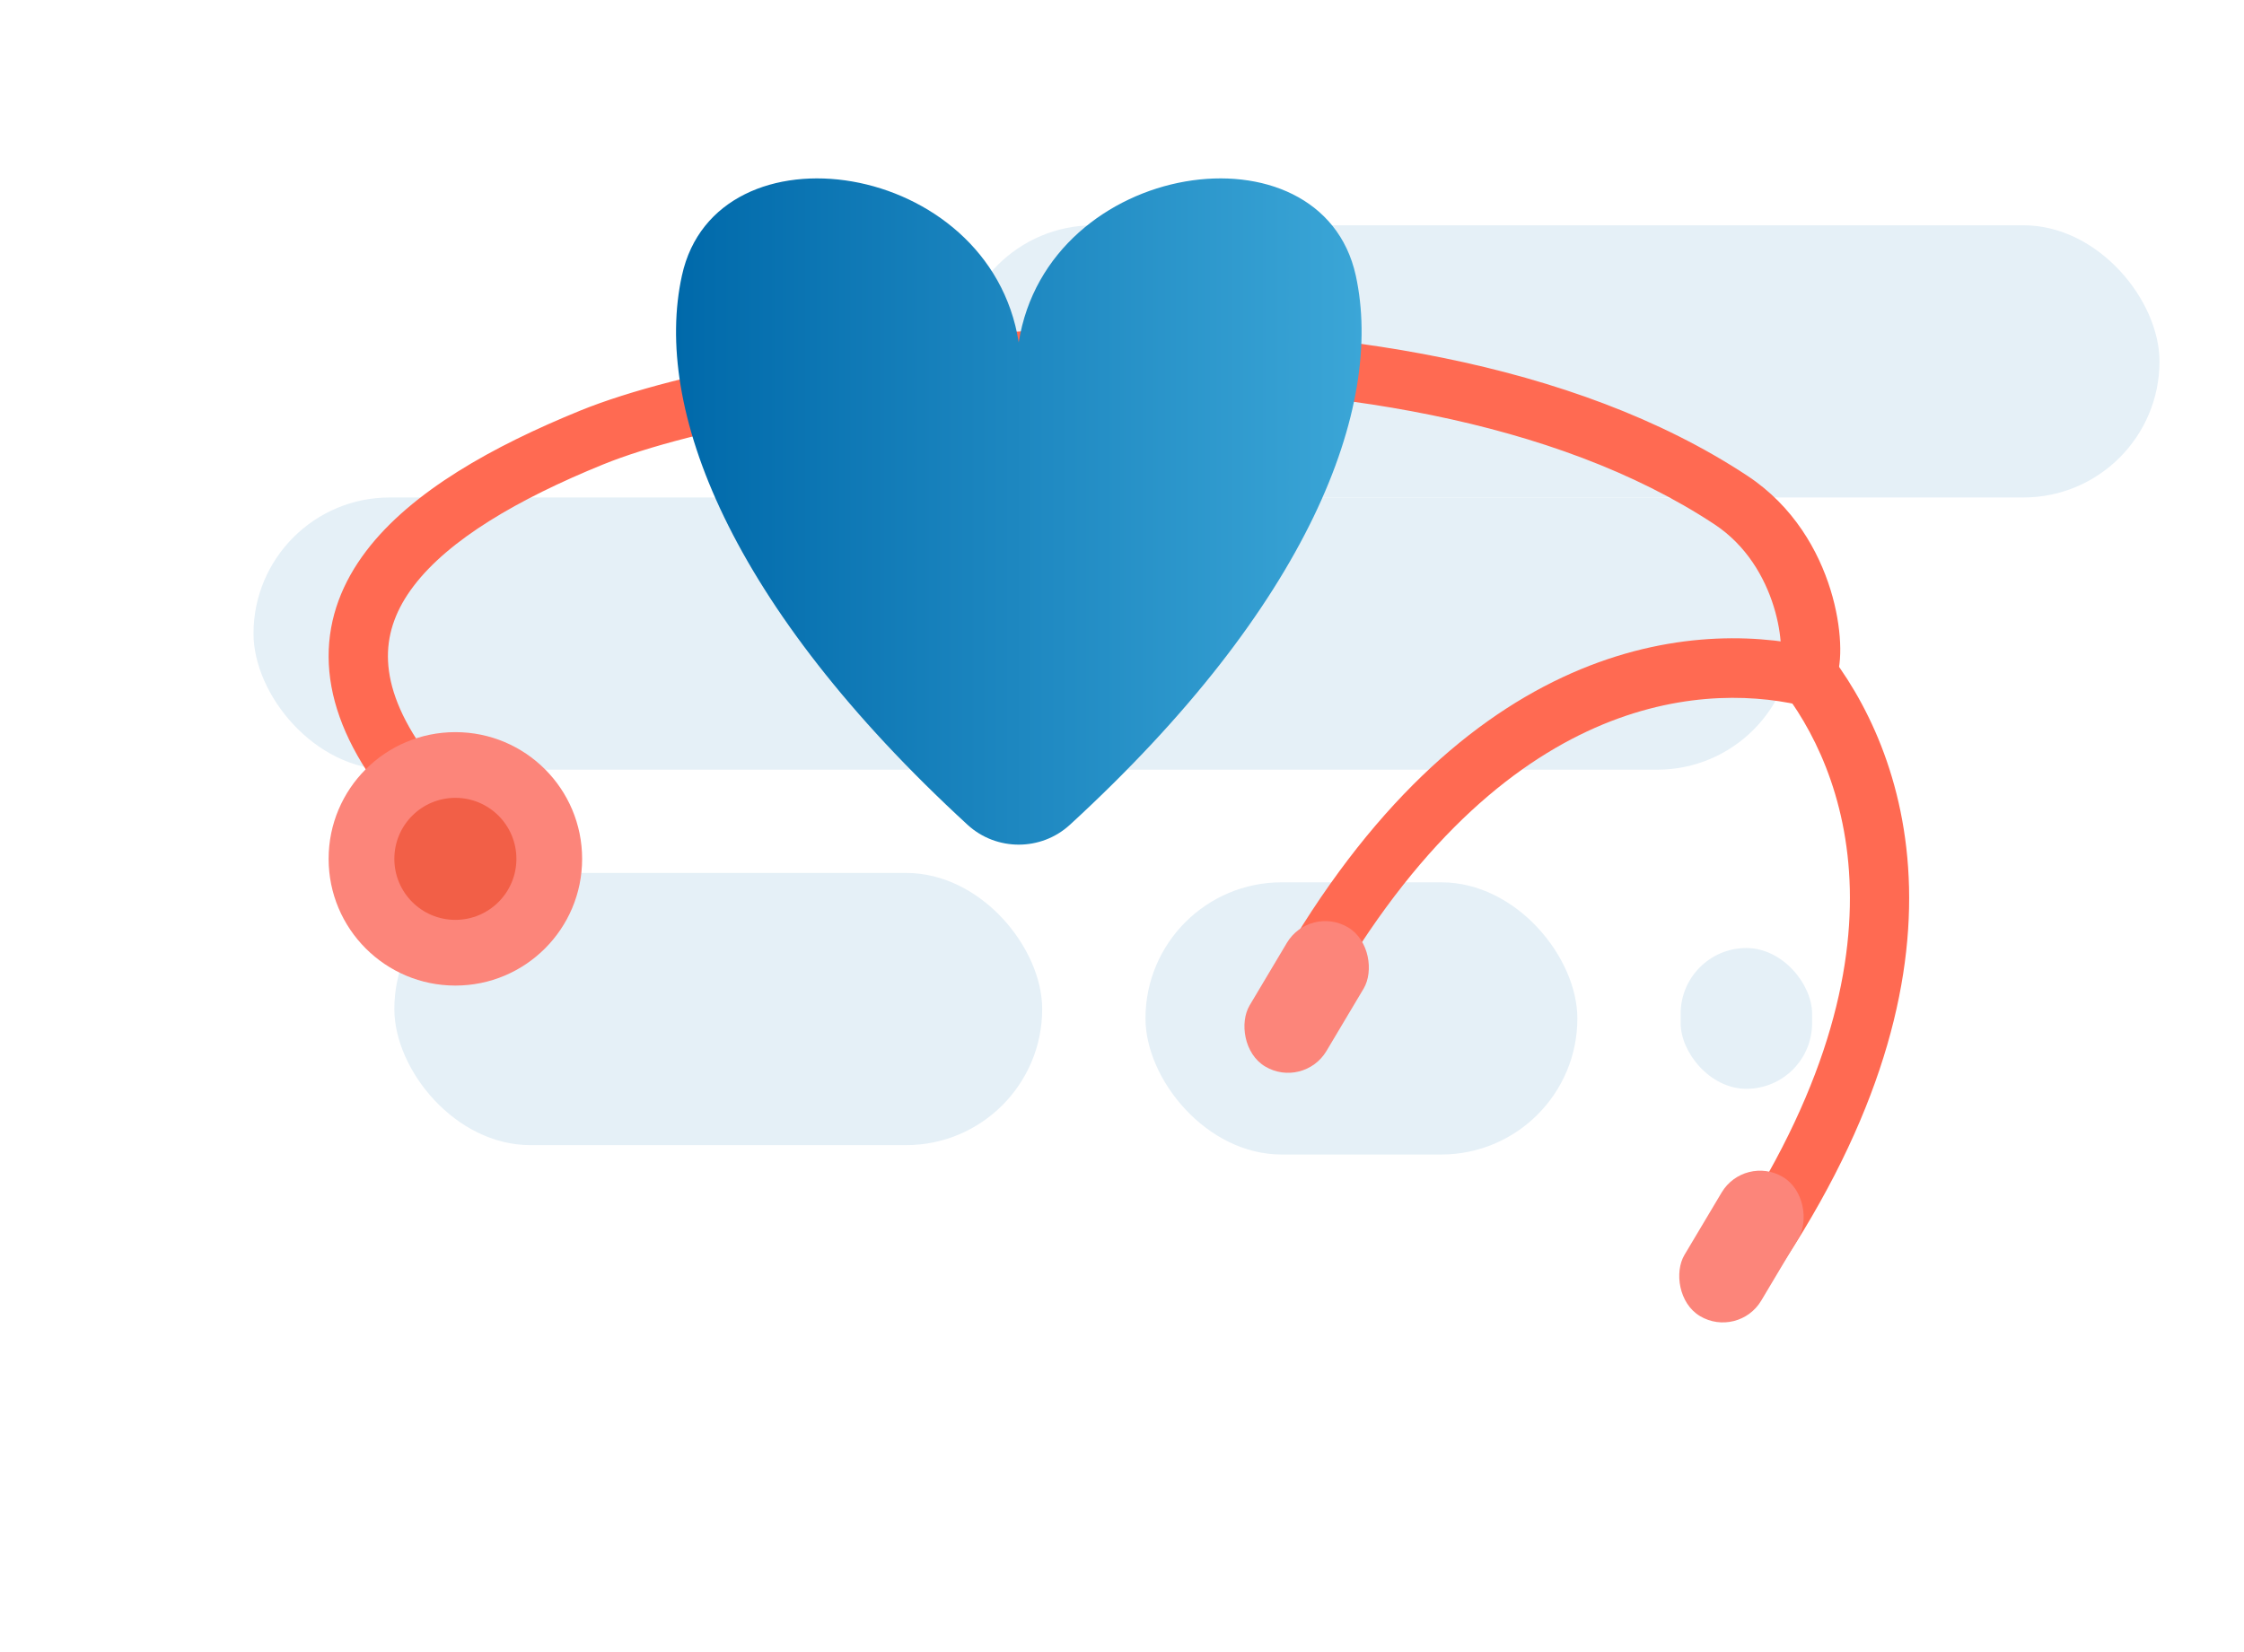 <svg width="239" height="176" viewBox="0 0 239 176" fill="none" xmlns="http://www.w3.org/2000/svg">
<rect x="102" y="24" width="128" height="29" rx="14.5" fill="#E5F0F7"/>
<rect x="42" y="93" width="69" height="29" rx="14.5" fill="#E5F0F7"/>
<rect x="27" y="53" width="164" height="29" rx="14.5" fill="#E5F0F7"/>
<rect x="122" y="94" width="46" height="29" rx="14.5" fill="#E5F0F7"/>
<rect x="179" y="101" width="14" height="15" rx="7" fill="#E5F0F7"/>
<g filter="url(#filter0_d)">
<path fill-rule="evenodd" clip-rule="evenodd" d="M117.716 35.232C94.527 35.507 73.531 39.694 64.213 43.49C55.129 47.191 47.815 51.481 44.051 56.439C42.231 58.837 41.304 61.31 41.316 63.95C41.329 66.617 42.302 69.778 44.87 73.519L39.636 77C36.565 72.525 35.02 68.181 35 63.979C34.98 59.751 36.507 55.992 38.992 52.717C43.839 46.331 52.54 41.516 61.798 37.745C72.104 33.546 93.966 29.295 117.64 29.015C141.286 28.735 167.503 32.401 186.122 44.698C191.051 47.953 193.69 52.722 194.957 56.816C195.594 58.872 195.908 60.831 195.982 62.465C196.02 63.281 195.999 64.06 195.912 64.758C195.833 65.385 195.671 66.216 195.263 66.963L189.702 64.015C189.626 64.154 189.601 64.24 189.601 64.24C189.601 64.24 189.622 64.168 189.643 64C189.678 63.718 189.698 63.295 189.673 62.743C189.623 61.641 189.401 60.198 188.916 58.629C187.939 55.473 185.992 52.099 182.603 49.861C165.582 38.619 140.932 34.957 117.716 35.232Z" fill="#FF6A52"/>
<path fill-rule="evenodd" clip-rule="evenodd" d="M166.399 66.165C176.842 61.271 186.392 61.429 193 62.917L191.641 69.111C186.169 67.879 178.047 67.698 169.029 71.924C160.02 76.147 149.844 84.897 140.477 102L135 98.921C144.871 80.898 155.946 71.065 166.399 66.165Z" fill="#FF6A52"/>
<path fill-rule="evenodd" clip-rule="evenodd" d="M203.324 88.545C203.048 76.957 198.661 68.393 194.396 63.073L189.473 67.019C193.005 71.425 196.778 78.688 197.016 88.695C197.253 98.692 193.969 111.731 182.873 127.704L188.055 131.304C199.749 114.471 203.599 100.145 203.324 88.545Z" fill="#FF6A52"/>
<circle cx="48.5" cy="85.5" r="13.5" fill="#FC857A"/>
<circle cx="48.5" cy="85.5" r="6.5" fill="#F25F47"/>
<rect x="139.491" y="90.367" width="9.518" height="17.251" rx="4.759" transform="rotate(30.778 139.491 90.367)" fill="#FC857A"/>
<rect x="185.8" y="116.958" width="9.518" height="17.251" rx="4.759" transform="rotate(30.778 185.8 116.958)" fill="#FC857A"/>
</g>
<g clip-path="url(#clip0)">
<path d="M144.399 29.352C140.734 12.706 111.594 16.912 108.5 36.482C105.436 16.912 76.266 12.706 72.631 29.352C69.537 43.403 77.588 64.464 103.063 87.882C106.127 90.687 110.873 90.687 113.938 87.882C139.443 64.464 147.464 43.403 144.399 29.352Z" fill="url(#paint0_linear)"/>
</g>
<defs>
<filter id="filter0_d" x="-8" y="-4" width="278" height="190" filterUnits="userSpaceOnUse" color-interpolation-filters="sRGB">
<feFlood flood-opacity="0" result="BackgroundImageFix"/>
<feColorMatrix in="SourceAlpha" type="matrix" values="0 0 0 0 0 0 0 0 0 0 0 0 0 0 0 0 0 0 127 0"/>
<feOffset dy="6"/>
<feGaussianBlur stdDeviation="17.5"/>
<feColorMatrix type="matrix" values="0 0 0 0 0.029 0 0 0 0 0.322 0 0 0 0 0.504 0 0 0 0.2 0"/>
<feBlend mode="normal" in2="BackgroundImageFix" result="effect1_dropShadow"/>
<feBlend mode="normal" in="SourceGraphic" in2="effect1_dropShadow" result="shape"/>
</filter>
<linearGradient id="paint0_linear" x1="72" y1="54.495" x2="145.012" y2="54.495" gradientUnits="userSpaceOnUse">
<stop stop-color="#0069AA"/>
<stop offset="1" stop-color="#3BA6D7"/>
</linearGradient>
<clipPath id="clip0">
<rect width="73" height="71" fill="white" transform="translate(72 19)"/>
</clipPath>
</defs>
</svg>
